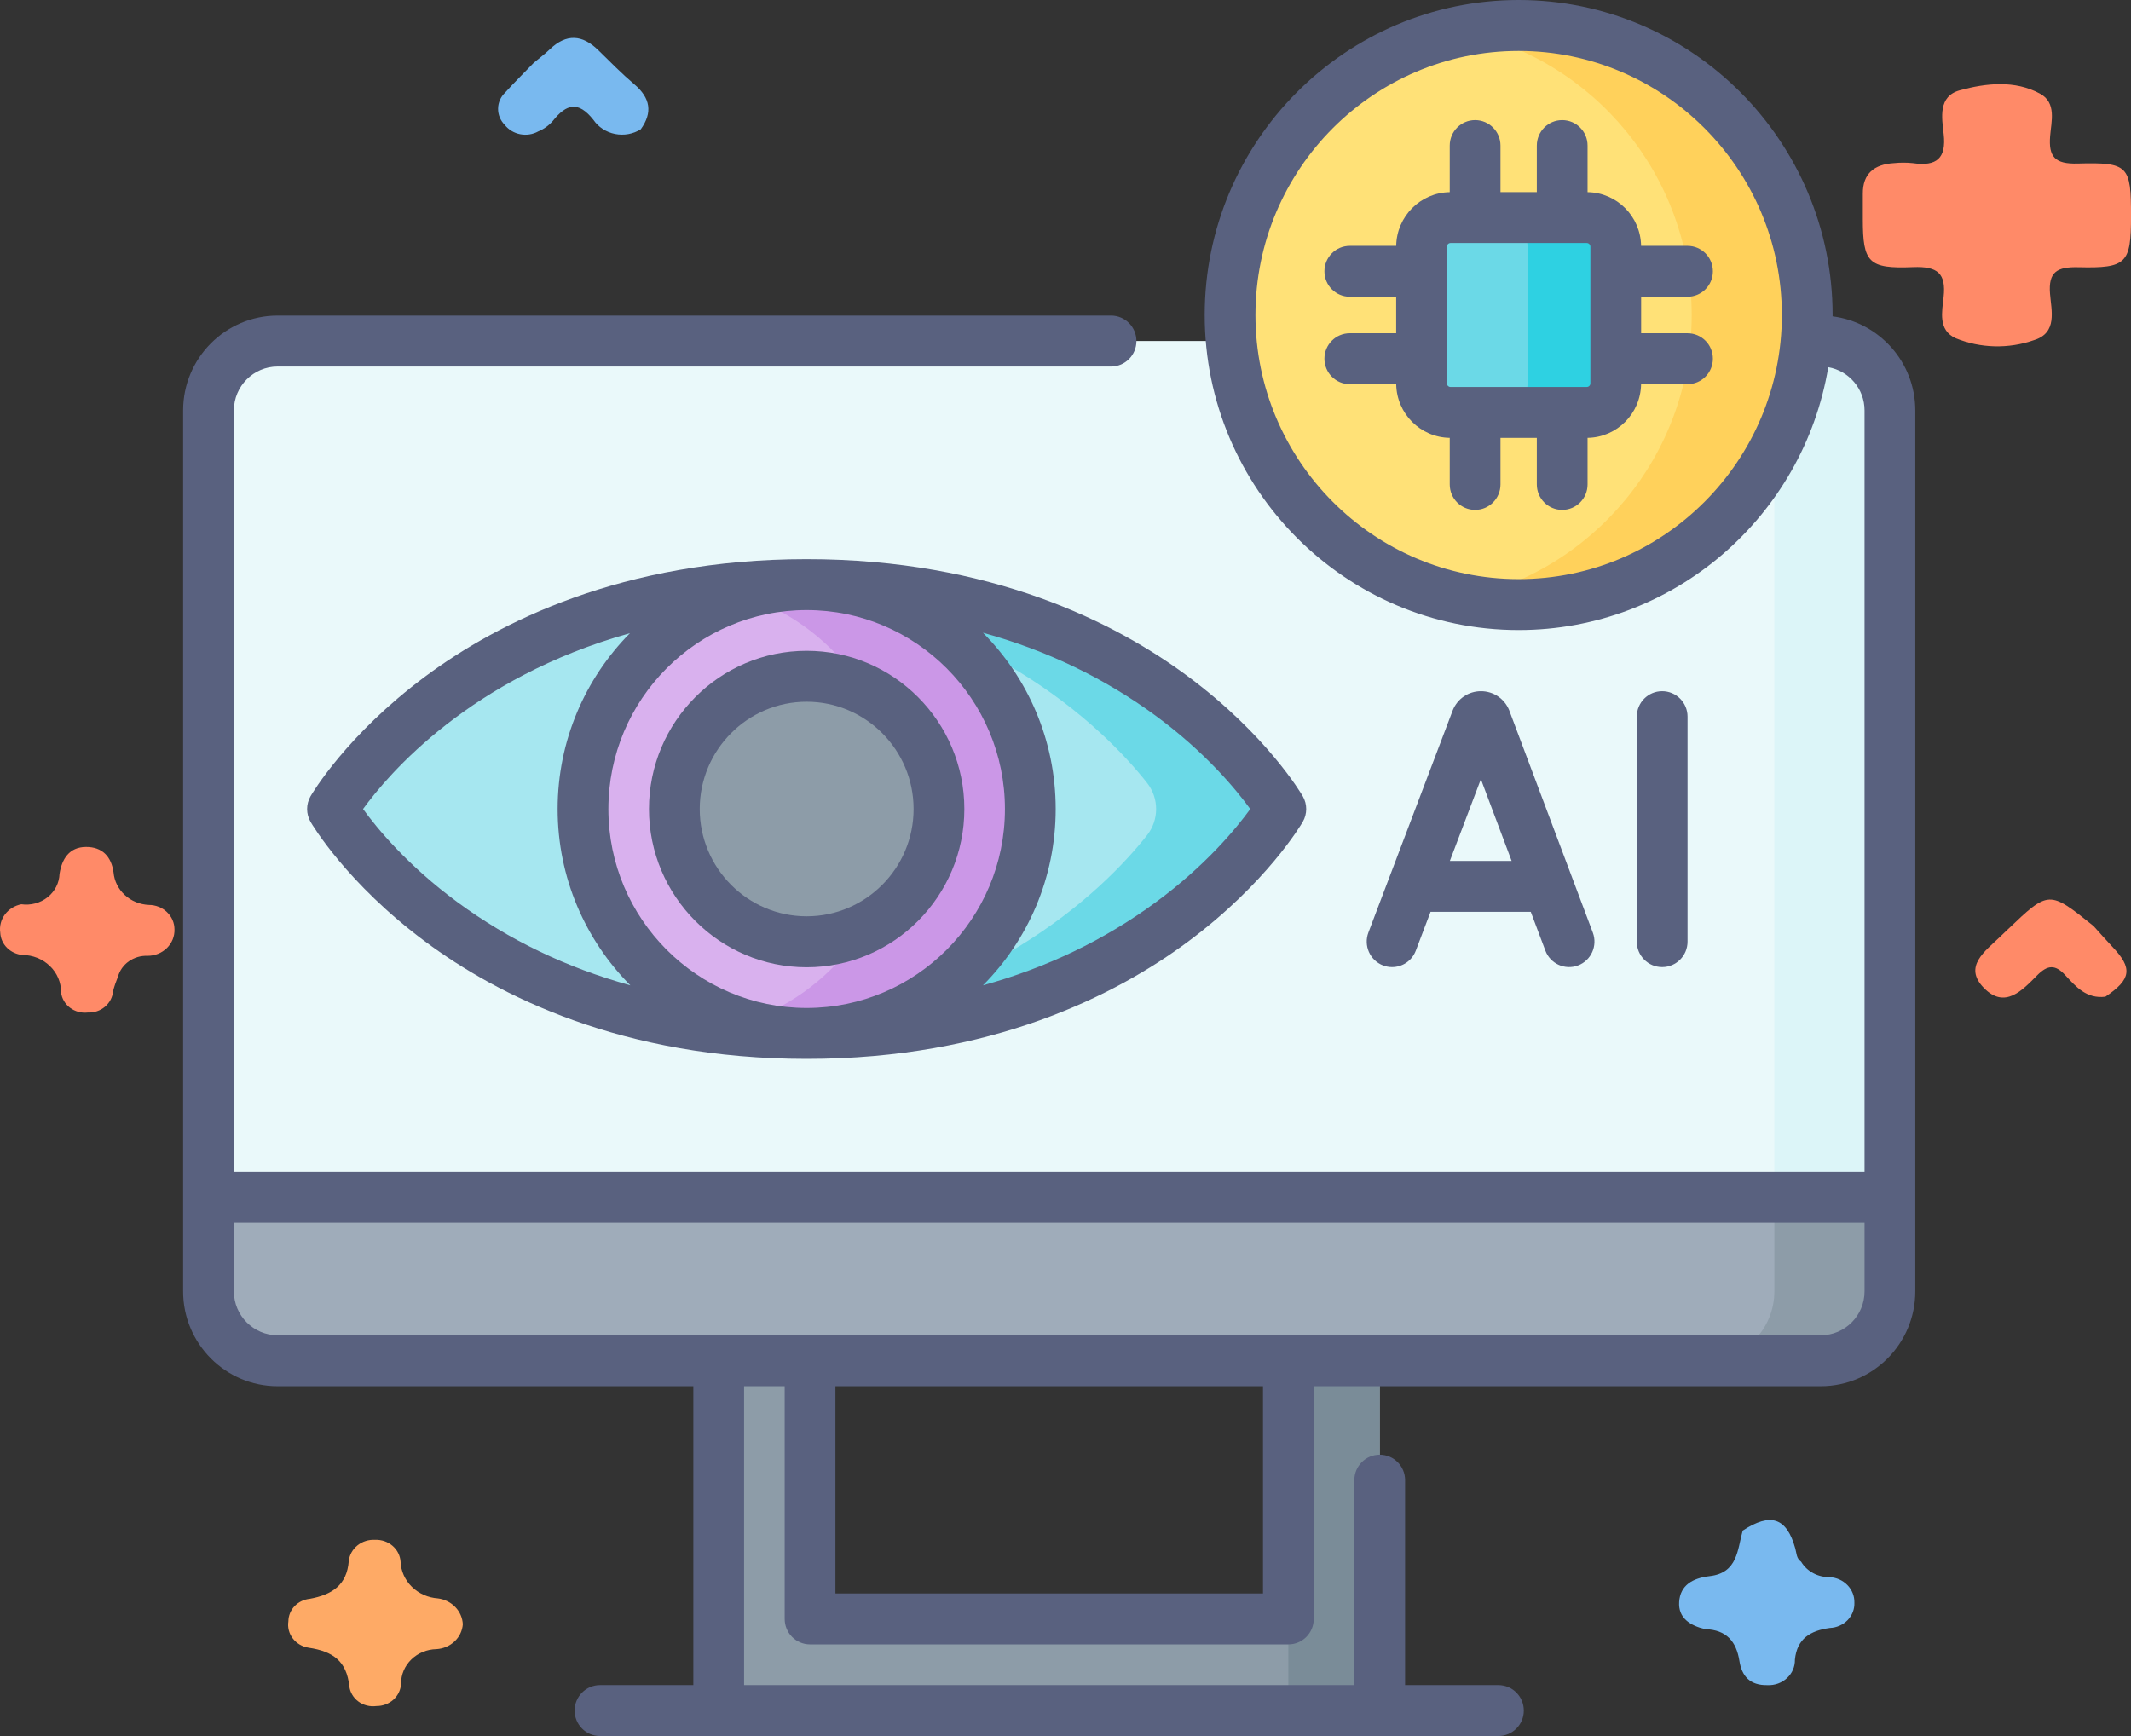 <svg width="81" height="66" viewBox="0 0 81 66" fill="none" xmlns="http://www.w3.org/2000/svg">
<rect x="0" y="0" width="81" height="66" fill="#333333" stroke="none"/>
<path d="M64.813 61.936C64.237 61.802 63.784 61.507 63.825 60.9C63.867 60.267 64.335 59.997 64.984 59.921C66.056 59.797 66.037 58.912 66.24 58.191C67.305 57.492 67.913 57.695 68.24 58.871C68.29 59.051 68.28 59.249 68.462 59.374C68.571 59.555 68.729 59.704 68.919 59.807C69.11 59.91 69.325 59.962 69.544 59.959C69.802 59.972 70.045 60.08 70.221 60.261C70.397 60.441 70.492 60.68 70.486 60.927C70.491 61.049 70.471 61.17 70.427 61.285C70.382 61.399 70.315 61.504 70.228 61.594C70.141 61.683 70.037 61.755 69.921 61.806C69.805 61.858 69.679 61.886 69.551 61.891C68.808 61.994 68.306 62.298 68.225 63.094C68.228 63.224 68.204 63.353 68.153 63.473C68.102 63.594 68.025 63.703 67.928 63.794C67.831 63.885 67.715 63.956 67.588 64.003C67.46 64.05 67.324 64.071 67.188 64.065C66.507 64.082 66.205 63.712 66.115 63.143C65.999 62.413 65.631 61.961 64.813 61.936Z" fill="#79B9EF"/>
<path d="M80.026 37.893C79.308 37.981 78.904 37.511 78.503 37.076C78.118 36.656 77.827 36.683 77.433 37.08C76.875 37.641 76.205 38.383 75.403 37.554C74.617 36.744 75.452 36.166 76.019 35.618C76.115 35.526 76.211 35.434 76.307 35.343C77.88 33.842 77.88 33.842 79.577 35.206C79.815 35.469 80.048 35.737 80.293 35.995C81.071 36.809 81.012 37.231 80.026 37.893Z" fill="#FF8A68"/>
<path d="M17.592 61.751C17.574 61.998 17.462 62.23 17.278 62.403C17.093 62.577 16.849 62.682 16.59 62.697C16.23 62.703 15.886 62.844 15.634 63.09C15.382 63.336 15.242 63.666 15.244 64.01C15.234 64.24 15.13 64.457 14.956 64.616C14.78 64.775 14.547 64.862 14.306 64.86C14.186 64.876 14.064 64.87 13.947 64.84C13.83 64.811 13.72 64.76 13.624 64.689C13.528 64.619 13.448 64.531 13.389 64.43C13.329 64.33 13.291 64.219 13.277 64.105C13.176 63.155 12.659 62.78 11.726 62.642C11.486 62.604 11.271 62.477 11.128 62.289C10.985 62.101 10.925 61.867 10.961 61.638C10.963 61.425 11.046 61.22 11.196 61.062C11.346 60.905 11.552 60.805 11.774 60.783C12.619 60.628 13.187 60.265 13.257 59.343C13.284 59.112 13.403 58.9 13.59 58.75C13.777 58.601 14.017 58.526 14.261 58.541C14.503 58.531 14.74 58.613 14.921 58.768C15.101 58.923 15.21 59.139 15.226 59.37C15.24 59.729 15.393 60.07 15.655 60.327C15.918 60.585 16.27 60.742 16.646 60.767C16.9 60.8 17.133 60.916 17.306 61.096C17.479 61.275 17.58 61.507 17.592 61.751Z" fill="#FEAA66"/>
<path d="M20.288 2.388C20.491 2.218 20.705 2.059 20.895 1.877C21.526 1.272 22.133 1.312 22.742 1.908C23.191 2.349 23.633 2.799 24.113 3.207C24.721 3.724 24.815 4.276 24.356 4.915C24.213 5.004 24.054 5.066 23.886 5.097C23.719 5.127 23.546 5.126 23.379 5.093C23.212 5.06 23.054 4.996 22.913 4.904C22.772 4.812 22.651 4.695 22.558 4.559C21.981 3.828 21.529 3.95 21.017 4.593C20.867 4.768 20.676 4.906 20.458 4.996C20.251 5.111 20.006 5.148 19.772 5.102C19.537 5.056 19.328 4.93 19.185 4.747C19.02 4.581 18.929 4.36 18.932 4.131C18.934 3.902 19.03 3.683 19.199 3.521C19.548 3.133 19.924 2.766 20.288 2.388Z" fill="#79B9EF"/>
<path d="M0.811 34.378C0.987 34.403 1.168 34.392 1.34 34.346C1.512 34.3 1.672 34.22 1.809 34.111C1.946 34.002 2.057 33.866 2.136 33.713C2.214 33.56 2.257 33.393 2.263 33.223C2.351 32.658 2.631 32.202 3.27 32.199C3.877 32.197 4.232 32.553 4.316 33.168C4.345 33.494 4.496 33.799 4.743 34.026C4.99 34.254 5.315 34.388 5.658 34.403C5.786 34.403 5.913 34.427 6.031 34.474C6.15 34.521 6.257 34.589 6.347 34.676C6.438 34.762 6.51 34.865 6.558 34.977C6.607 35.09 6.632 35.211 6.632 35.333C6.636 35.464 6.613 35.594 6.564 35.715C6.514 35.837 6.44 35.948 6.345 36.042C6.249 36.136 6.135 36.21 6.009 36.261C5.883 36.312 5.748 36.338 5.611 36.338C5.356 36.328 5.105 36.401 4.899 36.546C4.694 36.691 4.547 36.898 4.483 37.134C4.409 37.312 4.347 37.494 4.298 37.68C4.281 37.908 4.171 38.121 3.991 38.273C3.811 38.426 3.576 38.505 3.336 38.494C3.217 38.508 3.095 38.499 2.98 38.468C2.864 38.436 2.755 38.383 2.661 38.312C2.567 38.241 2.488 38.152 2.43 38.052C2.371 37.951 2.335 37.841 2.321 37.727C2.323 37.541 2.287 37.357 2.214 37.185C2.141 37.013 2.033 36.857 1.896 36.725C1.76 36.593 1.597 36.488 1.418 36.416C1.238 36.344 1.046 36.306 0.851 36.306C0.628 36.284 0.42 36.187 0.265 36.032C0.11 35.876 0.02 35.672 0.01 35.459C-0.026 35.215 0.037 34.968 0.186 34.767C0.335 34.566 0.558 34.427 0.811 34.378Z" fill="#FF8A68"/>
<path d="M81.001 8.212C81.001 10.007 80.84 10.204 79.013 10.16C78.186 10.139 77.856 10.334 77.922 11.169C77.972 11.806 78.214 12.657 77.31 12.932C76.345 13.27 75.281 13.244 74.336 12.858C73.655 12.55 73.82 11.84 73.878 11.287C73.971 10.404 73.663 10.118 72.716 10.156C71.01 10.225 70.808 9.977 70.807 8.333C70.807 8.01 70.809 7.687 70.807 7.364C70.802 6.604 71.233 6.246 71.994 6.201C72.23 6.177 72.468 6.177 72.704 6.201C73.626 6.337 73.981 6.007 73.88 5.101C73.81 4.481 73.659 3.659 74.496 3.432C75.491 3.161 76.586 3.039 77.544 3.562C78.177 3.908 77.97 4.618 77.926 5.172C77.864 5.957 78.099 6.242 78.977 6.217C80.906 6.164 81.001 6.303 81.001 8.212Z" fill="#FF8A68"/>
<path d="M71.837 45.513H7.926V15.601C7.926 14.145 9.102 12.965 10.553 12.965H69.209C70.66 12.965 71.837 14.145 71.837 15.601V45.513Z" fill="#EAF9FA"/>
<path d="M69.209 12.965H64.816C66.267 12.965 67.444 14.145 67.444 15.601V45.513H71.837V15.601C71.837 14.145 70.66 12.965 69.209 12.965Z" fill="#DCF5F8"/>
<path d="M57.727 22.986C63.785 22.986 68.695 18.057 68.695 11.977C68.695 5.897 63.785 0.969 57.727 0.969C51.669 0.969 46.758 5.897 46.758 11.977C46.758 18.057 51.669 22.986 57.727 22.986Z" fill="#FFE177"/>
<path d="M57.726 0.969C56.974 0.969 56.239 1.045 55.529 1.19C60.535 2.211 64.302 6.652 64.302 11.977C64.302 17.302 60.535 21.744 55.529 22.765C56.239 22.91 56.973 22.986 57.726 22.986C63.784 22.986 68.695 18.057 68.695 11.977C68.695 5.897 63.784 0.969 57.726 0.969Z" fill="#FFD15B"/>
<path d="M60.315 15.682H55.138C54.529 15.682 54.035 15.187 54.035 14.576V9.38C54.035 8.769 54.529 8.273 55.138 8.273H60.315C60.924 8.273 61.417 8.769 61.417 9.38V14.576C61.417 15.187 60.924 15.682 60.315 15.682Z" fill="#6BD9E7"/>
<path d="M60.313 8.273H56.961C57.57 8.273 58.063 8.769 58.063 9.38V14.576C58.063 15.187 57.57 15.682 56.961 15.682H60.313C60.922 15.682 61.415 15.187 61.415 14.576V9.38C61.415 8.769 60.921 8.273 60.313 8.273Z" fill="#2ED1E2"/>
<path d="M71.837 45.512H7.926V49.093C7.926 50.549 9.102 51.73 10.553 51.73H69.209C70.66 51.73 71.837 50.549 71.837 49.093V45.512Z" fill="#9FACBA"/>
<path d="M67.444 45.512V49.093C67.444 50.549 66.267 51.73 64.816 51.73H69.209C70.66 51.73 71.837 50.549 71.837 49.093V45.512H67.444Z" fill="#8D9CA8"/>
<path d="M48.974 51.73V61.546H30.792V51.73H27.32V65.031H52.446V51.73H48.974Z" fill="#8D9CA8"/>
<path d="M48.971 51.73V61.546V65.031H52.443V51.73H48.971Z" fill="#7A8C98"/>
<path d="M48.685 30.758C48.685 30.758 43.748 39.29 30.662 39.29C17.576 39.29 12.639 30.758 12.639 30.758C12.639 30.758 17.576 22.227 30.662 22.227C43.748 22.227 48.685 30.758 48.685 30.758Z" fill="#A6E7F0"/>
<path d="M30.664 22.227C29.883 22.227 29.133 22.258 28.41 22.315C37.252 23.013 41.971 27.691 43.603 29.768C44.059 30.35 44.059 31.167 43.603 31.749C41.971 33.826 37.252 38.504 28.41 39.202C29.133 39.259 29.883 39.29 30.664 39.29C43.75 39.29 48.687 30.758 48.687 30.758C48.687 30.758 43.75 22.227 30.664 22.227Z" fill="#6BD9E7"/>
<path d="M30.661 39.29C35.356 39.29 39.162 35.47 39.162 30.758C39.162 26.046 35.356 22.227 30.661 22.227C25.966 22.227 22.16 26.046 22.16 30.758C22.16 35.47 25.966 39.29 30.661 39.29Z" fill="#D9B1EE"/>
<path d="M30.663 22.227C29.788 22.227 28.943 22.36 28.148 22.606C31.616 23.682 34.135 26.925 34.135 30.758C34.135 34.592 31.616 37.834 28.148 38.91C28.943 39.157 29.788 39.29 30.663 39.29C35.358 39.29 39.164 35.47 39.164 30.758C39.164 26.046 35.358 22.227 30.663 22.227Z" fill="#CB97E7"/>
<path d="M30.664 35.805C27.891 35.805 25.635 33.541 25.635 30.758C25.635 27.975 27.891 25.711 30.664 25.711C33.437 25.711 35.693 27.975 35.693 30.758C35.693 33.541 33.437 35.805 30.664 35.805Z" fill="#8D9CA8"/>
<path d="M32.816 26.199C33.65 27.518 34.134 29.081 34.134 30.759C34.134 32.436 33.649 33.999 32.816 35.318C34.514 34.507 35.691 32.768 35.691 30.759C35.691 28.749 34.514 27.011 32.816 26.199Z" fill="#8D9CA8"/>
<path d="M69.657 12.027C69.657 12.01 69.658 11.994 69.658 11.977C69.658 5.373 64.305 0 57.725 0C51.145 0 45.791 5.373 45.791 11.977C45.791 18.58 51.145 23.953 57.725 23.953C63.632 23.953 68.549 19.623 69.493 13.96C70.275 14.097 70.872 14.78 70.872 15.603V44.546H8.89V15.603C8.89 14.683 9.636 13.934 10.553 13.934H42.232C42.765 13.934 43.196 13.501 43.196 12.966C43.196 12.432 42.765 11.998 42.232 11.998H10.553C8.572 11.998 6.961 13.615 6.961 15.603V49.095C6.961 51.083 8.572 52.7 10.553 52.7H26.354V64.064H22.806C22.274 64.064 21.842 64.497 21.842 65.032C21.842 65.567 22.274 66 22.806 66H56.955C57.488 66 57.92 65.567 57.92 65.032C57.92 64.497 57.488 64.064 56.955 64.064H53.408V56.273C53.408 55.738 52.976 55.305 52.444 55.305C51.911 55.305 51.479 55.738 51.479 56.273V64.064H28.283V52.7H29.826V61.548C29.826 62.082 30.257 62.516 30.79 62.516H48.971C49.504 62.516 49.936 62.082 49.936 61.548V52.7H69.209C71.189 52.7 72.801 51.083 72.801 49.095V15.603C72.8 13.768 71.427 12.25 69.657 12.027ZM57.725 22.017C52.208 22.017 47.72 17.513 47.72 11.976C47.72 6.44 52.208 1.936 57.725 1.936C63.241 1.936 67.729 6.44 67.729 11.976C67.729 17.513 63.241 22.017 57.725 22.017ZM48.007 60.579H31.755V52.7H48.007V60.579H48.007ZM70.872 49.095C70.872 50.015 70.126 50.764 69.209 50.764H10.553C9.636 50.764 8.89 50.015 8.89 49.095V46.482H70.872V49.095Z" fill="#59617F"/>
<path d="M64.142 12.669H62.38V11.282H64.142C64.675 11.282 65.107 10.849 65.107 10.315C65.107 9.78 64.675 9.347 64.142 9.347H62.378C62.362 8.228 61.459 7.321 60.344 7.305V5.534C60.344 5 59.912 4.566 59.379 4.566C58.847 4.566 58.415 5 58.415 5.534V7.303H57.034V5.534C57.034 5 56.602 4.566 56.069 4.566C55.536 4.566 55.105 5 55.105 5.534V7.305C53.99 7.321 53.087 8.228 53.07 9.347H51.306C50.773 9.347 50.342 9.78 50.342 10.315C50.342 10.849 50.773 11.282 51.306 11.282H53.069V12.669H51.306C50.773 12.669 50.342 13.102 50.342 13.637C50.342 14.171 50.773 14.605 51.306 14.605H53.07C53.087 15.724 53.99 16.63 55.105 16.646V18.417C55.105 18.952 55.536 19.385 56.069 19.385C56.602 19.385 57.034 18.952 57.034 18.417V16.648H58.415V18.417C58.415 18.952 58.847 19.385 59.379 19.385C59.912 19.385 60.344 18.952 60.344 18.417V16.646C61.459 16.63 62.362 15.724 62.378 14.605H64.142C64.675 14.605 65.107 14.171 65.107 13.637C65.107 13.102 64.675 12.669 64.142 12.669ZM60.451 14.574C60.451 14.65 60.389 14.712 60.313 14.712H55.136C55.059 14.712 54.998 14.65 54.998 14.574V9.378C54.998 9.301 55.059 9.239 55.136 9.239H60.313C60.389 9.239 60.451 9.301 60.451 9.378V14.574Z" fill="#59617F"/>
<path d="M30.661 36.773C33.966 36.773 36.655 34.074 36.655 30.757C36.655 27.441 33.966 24.742 30.661 24.742C27.357 24.742 24.668 27.441 24.668 30.757C24.668 34.074 27.357 36.773 30.661 36.773ZM30.661 26.678C32.903 26.678 34.726 28.508 34.726 30.757C34.726 33.006 32.903 34.836 30.661 34.836C28.42 34.836 26.597 33.006 26.597 30.757C26.597 28.508 28.42 26.678 30.661 26.678Z" fill="#59617F"/>
<path d="M16.169 25.714C13.173 27.94 11.859 30.177 11.804 30.271C11.63 30.572 11.63 30.943 11.804 31.244C11.859 31.338 13.173 33.575 16.169 35.801C18.904 37.834 23.639 40.257 30.662 40.257C37.684 40.257 42.419 37.834 45.154 35.801C48.15 33.575 49.464 31.338 49.519 31.244C49.693 30.943 49.693 30.572 49.519 30.271C49.464 30.177 48.15 27.94 45.154 25.714C42.419 23.681 37.684 21.258 30.662 21.258C23.639 21.258 18.904 23.681 16.169 25.714ZM38.198 30.758C38.198 34.928 34.817 38.321 30.662 38.321C26.506 38.321 23.125 34.928 23.125 30.758C23.125 26.587 26.506 23.194 30.662 23.194C34.817 23.194 38.198 26.587 38.198 30.758ZM13.8 30.757C14.758 29.435 17.874 25.767 23.944 24.073C22.246 25.791 21.196 28.153 21.196 30.758C21.196 33.371 22.253 35.741 23.96 37.46C21.543 36.792 19.348 35.739 17.395 34.304C15.484 32.899 14.322 31.478 13.8 30.757ZM47.523 30.758C46.999 31.48 45.838 32.9 43.928 34.304C41.975 35.739 39.78 36.792 37.363 37.46C39.07 35.741 40.127 33.371 40.127 30.757C40.127 28.144 39.07 25.774 37.363 24.055C39.78 24.723 41.975 25.776 43.928 27.211C45.838 28.615 46.999 30.035 47.523 30.758Z" fill="#59617F"/>
<path d="M52.914 36.766C53.302 36.766 53.669 36.529 53.815 36.142L54.376 34.666H58.185L58.74 36.14C58.928 36.64 59.484 36.892 59.983 36.703C60.481 36.515 60.732 35.956 60.544 35.456L57.373 27.024C57.37 27.015 57.367 27.006 57.363 26.997C57.183 26.559 56.763 26.277 56.292 26.277C56.292 26.277 56.291 26.277 56.291 26.277C55.819 26.278 55.399 26.561 55.221 27C55.218 27.007 55.215 27.014 55.213 27.021L52.013 35.453C51.823 35.953 52.073 36.512 52.571 36.703C52.684 36.746 52.8 36.766 52.914 36.766ZM56.289 29.623L57.457 32.73H55.11L56.289 29.623Z" fill="#59617F"/>
<path d="M64.144 35.798V27.245C64.144 26.711 63.712 26.277 63.179 26.277C62.647 26.277 62.215 26.711 62.215 27.245V35.798C62.215 36.333 62.647 36.766 63.179 36.766C63.712 36.766 64.144 36.333 64.144 35.798Z" fill="#59617F"/>
</svg>
